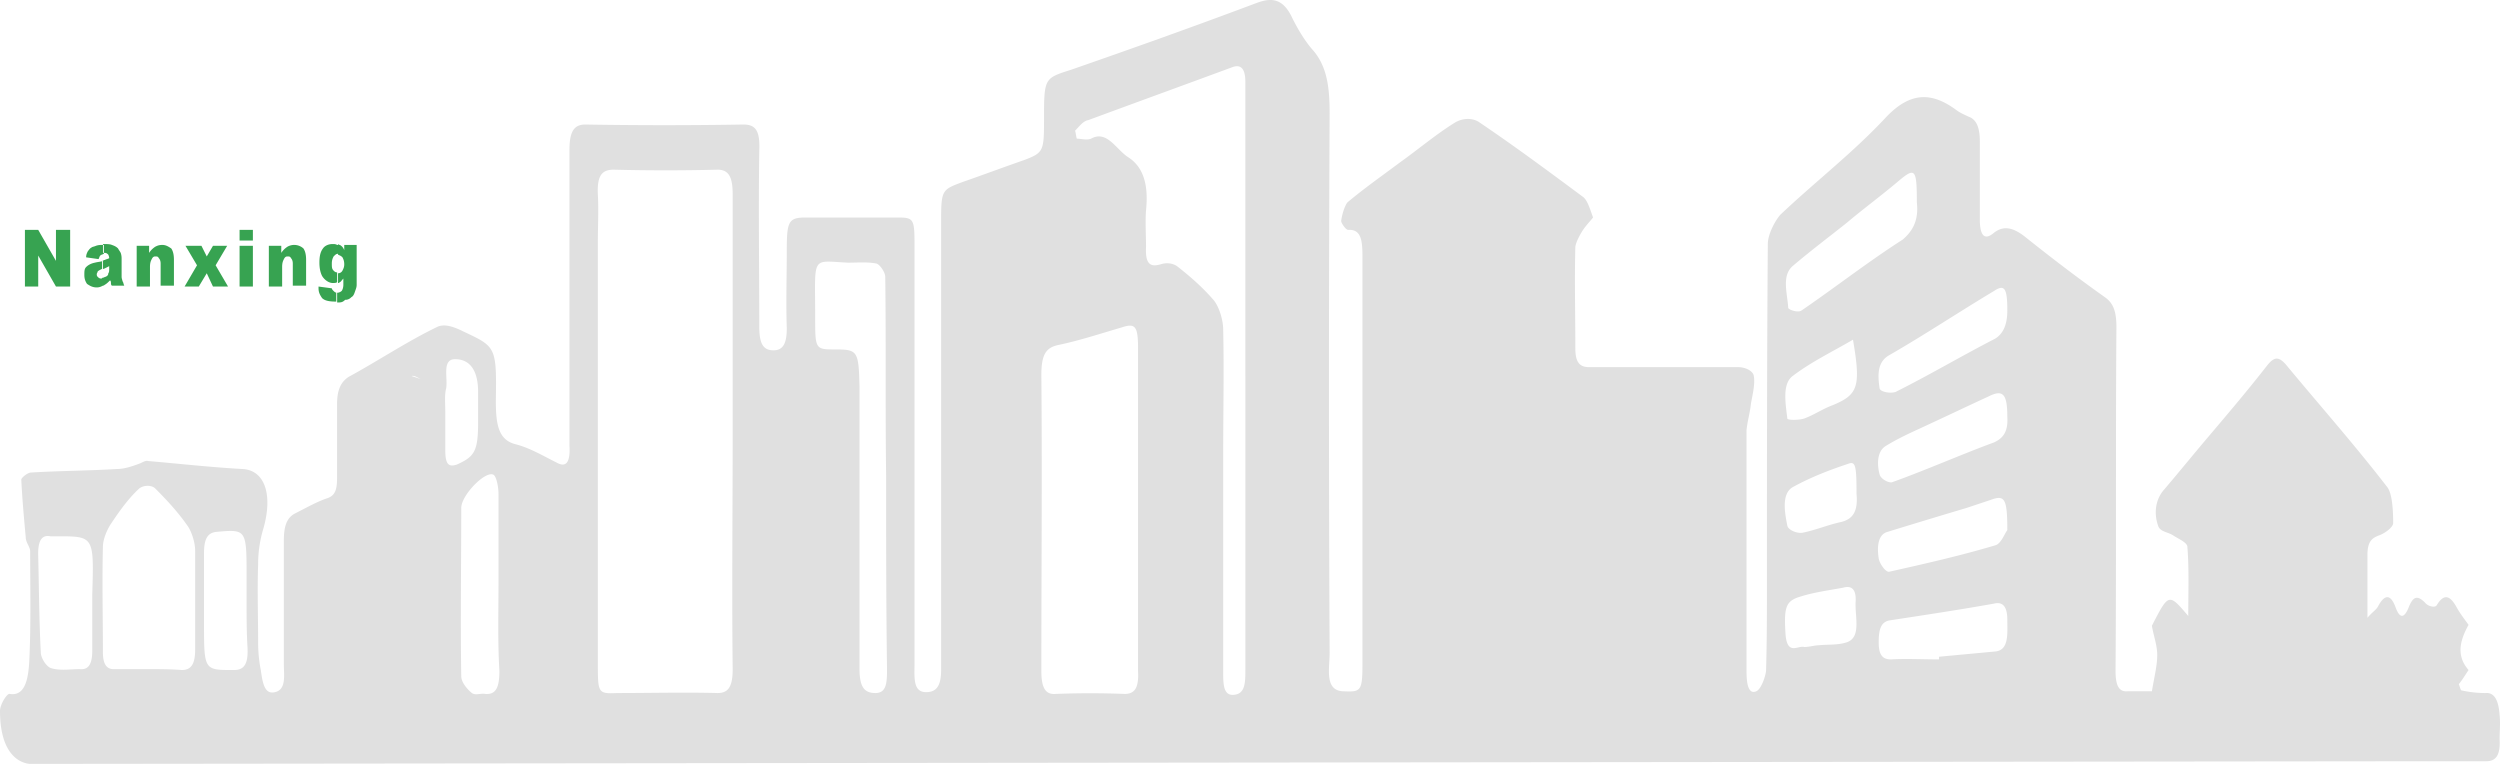 <svg width="252" height="77" fill="none" xmlns="http://www.w3.org/2000/svg"><path d="M3.13 77C3.04 77 0 77.09 0 71.644c0-.625.716-1.785.984-1.696 1.61.268 1.877-1.696 1.967-3.303.179-3.66.09-7.409.09-11.068 0-.447-.448-.893-.448-1.429-.179-1.964-.358-3.927-.447-5.802 0-.178.626-.714.984-.714 2.86-.179 5.811-.179 8.672-.357.716 0 1.52-.268 2.236-.536.268-.089.626-.357.894-.267 3.13.267 6.259.624 9.478.803 2.235.09 3.129 2.5 2.145 5.98a12.5 12.5 0 00-.536 3.66c-.09 2.59 0 5.178 0 7.856 0 .892.089 1.874.268 2.767.179 1.25.358 2.5 1.43 2.231 1.163-.267.895-1.696.895-2.856V54.505c0-1.428.268-2.32 1.162-2.767 1.073-.535 2.146-1.16 3.219-1.517.804-.268.983-.893.983-2.053v-7.41c0-1.428.358-2.231 1.163-2.767 2.95-1.606 5.901-3.57 8.852-4.998.804-.447 1.877 0 2.771.446 3.22 1.517 3.308 1.517 3.219 6.962 0 2.41.268 3.928 1.967 4.374 1.43.358 2.772 1.16 4.202 1.875.984.536 1.342-.178 1.252-1.696V15.14c0-1.875.447-2.589 1.61-2.589 5.275.09 10.64.09 15.915 0 1.251 0 1.698.625 1.609 2.678-.09 5.891 0 11.783 0 17.674 0 1.696.358 2.41 1.43 2.41.984 0 1.342-.714 1.342-2.231-.09-2.589 0-5.267 0-7.855 0-2.946.179-3.303 1.967-3.303h9.12c1.699 0 1.788.09 1.788 2.767v42.222c0 1.339-.179 2.856 1.162 2.856.984 0 1.52-.535 1.52-2.231v-44.9c0-3.481 0-3.481 2.146-4.285 2.057-.714 4.202-1.517 6.259-2.231 1.877-.714 1.967-.893 1.967-3.928 0-4.374 0-4.285 2.772-5.177 6.169-2.143 12.428-4.374 18.597-6.695 1.431-.536 2.682-.625 3.666 1.517.626 1.25 1.341 2.41 2.146 3.303 1.341 1.607 1.609 3.66 1.609 6.249a5552.09 5552.09 0 000 54.45c0 1.518-.536 3.75 1.341 3.84 1.878.088 1.968 0 1.968-3.036V25.941c0-1.607-.09-2.857-1.431-2.767-.268 0-.716-.715-.716-.893.09-.714.358-1.518.626-1.875 1.699-1.428 3.488-2.678 5.276-4.017 1.878-1.339 3.666-2.856 5.543-4.016.716-.447 1.699-.536 2.415-.09 3.576 2.41 7.063 4.999 10.55 7.588.447.357.715 1.339.983 2.053-.357.446-.715.803-1.072 1.339-.269.446-.626 1.07-.716 1.606-.089 3.393 0 6.785 0 10.266 0 1.517.537 1.875 1.431 1.875h15.021c.536 0 1.341.267 1.52.803.179.803-.09 1.874-.269 2.856-.089.893-.357 1.786-.447 2.678v24.369c0 1.16.179 2.321.984 1.964.447-.178.894-1.339.984-2.053.089-2.946.089-5.98.089-8.926 0-11.337 0-22.763.089-34.1 0-.981.716-2.32 1.252-2.945 3.576-3.392 7.332-6.248 10.729-9.908 2.504-2.589 4.65-2.41 7.064-.625.357.268.805.446 1.162.625.805.268 1.163 1.07 1.163 2.5v7.854c0 1.607.447 2.143 1.341 1.429 1.073-.893 2.056-.536 3.129.267 2.682 2.143 5.365 4.196 8.137 6.16.894.624 1.162 1.517 1.162 3.035-.089 11.515 0 23.03-.089 34.634 0 1.518.357 2.142 1.251 2.053h2.414c.269-1.607.537-2.588.537-3.66 0-.981-.358-1.874-.537-2.945 1.699-3.303 1.699-3.303 3.666-.982 0-2.5.09-4.731-.089-6.963 0-.446-.894-.803-1.431-1.16-.536-.357-1.341-.357-1.52-.982-.447-1.25-.268-2.678.626-3.66 1.52-1.785 3.04-3.66 4.56-5.445 1.967-2.321 3.934-4.642 5.812-7.052.715-.893 1.162-.893 1.877-.09 3.398 4.107 6.885 8.035 10.193 12.32.537.624.626 2.41.626 3.659 0 .446-.894 1.071-1.431 1.25-.715.267-1.162.625-1.162 1.964v6.337c.537-.625.894-.803 1.073-1.16.626-1.16 1.252-1.34 1.788.178.447 1.16.895.982 1.342-.178.447-1.071.894-1.071 1.609-.357.268.357.984.535 1.162.268.805-1.34 1.431-.893 2.057.267.357.625.715 1.072 1.162 1.696-.894 1.607-1.252 3.125 0 4.553-.358.535-.626.982-.983 1.428.089.179.178.625.268.625a11.11 11.11 0 002.414.268c.983-.09 1.341.892 1.43 2.231.09.804 0 1.607 0 2.41.09 1.607-.357 2.232-1.341 2.232h-5.186L3.13 77zm70.724-33.474V19.603c0-1.696-.358-2.5-1.52-2.5-3.487.09-6.974.09-10.461 0-1.162 0-1.7.536-1.61 2.5.09 1.607 0 3.213 0 4.82v42.4c0 3.036 0 3.125 1.967 3.036 3.398 0 6.706-.09 10.104 0 1.073 0 1.52-.625 1.52-2.41-.09-7.945 0-15.89 0-23.923zm34.512-30.35c.09.268.09.535.179.803.447 0 .983.179 1.43 0 1.61-.892 2.504 1.071 3.756 1.875 1.52.982 2.057 2.767 1.788 5.356-.089 1.16 0 2.5 0 3.66-.089 1.785.447 2.053 1.431 1.785.536-.179 1.162-.179 1.699.178 1.251.982 2.503 2.053 3.665 3.392.537.625.984 1.964.984 3.035.09 4.107 0 8.302 0 12.408v22.227c0 1.25.09 2.232 1.073 2.142 1.162-.089 1.162-1.25 1.162-2.588V8.266c0-1.339-.447-1.785-1.251-1.517-4.829 1.785-9.746 3.57-14.574 5.356-.537.089-.895.625-1.342 1.07zm6.349 38.294V35.135c0-2.232-.269-2.589-1.61-2.142-2.146.624-4.292 1.338-6.438 1.785-1.251.268-1.699.982-1.699 3.035.09 9.908 0 19.817 0 29.814 0 1.607.358 2.41 1.431 2.321a90.91 90.91 0 016.974 0c1.073 0 1.431-.714 1.342-2.32V51.47zM89.321 47.9c-.089-6.695.001-13.3-.088-19.995 0-.447-.537-1.25-.895-1.34-.894-.178-1.877-.089-2.861-.089-3.755-.178-3.308-.803-3.308 5.445 0 3.303 0 3.303 2.057 3.303 2.235 0 2.324.179 2.413 3.75v28.474c0 1.874.537 2.41 1.61 2.41 1.162 0 1.162-1.16 1.162-2.5-.09-6.427-.09-12.943-.09-19.46zM14.933 67.449c0 .089 0 .089 0 0 1.162 0 2.235 0 3.397.089.894 0 1.341-.536 1.341-2.053v-9.998c0-.803-.357-1.874-.715-2.41-.983-1.428-2.146-2.678-3.308-3.838-.358-.357-1.162-.357-1.61 0-1.072.982-1.967 2.231-2.86 3.57-.358.536-.805 1.518-.805 2.321-.09 3.57 0 7.052 0 10.623 0 1.16.358 1.696 1.073 1.696h3.487zM50.249 58.7v-8.927c0-.625-.179-1.607-.447-1.874-.715-.625-3.308 1.964-3.308 3.303 0 5.623-.09 11.336 0 16.96 0 .625.626 1.339 1.073 1.696.357.268.894 0 1.341.089 1.073.09 1.43-.625 1.43-2.32-.178-3.036-.089-5.982-.089-8.927zm142.969-38.295c0-3.481-.179-3.57-1.968-2.053-1.698 1.428-3.397 2.678-5.096 4.106-1.788 1.429-3.576 2.768-5.365 4.285-1.251.982-.625 2.767-.536 4.285 0 .178.983.535 1.341.268 3.397-2.321 6.706-4.91 10.193-7.142 1.162-.982 1.61-2.142 1.431-3.749zm2.235 46.06V66.2c1.878-.179 3.844-.357 5.722-.536 1.341-.178 1.162-1.785 1.162-3.213 0-1.518-.625-1.786-1.341-1.607-3.487.625-7.064 1.16-10.551 1.696-.894.179-1.072.982-1.072 2.232 0 1.428.536 1.696 1.251 1.696 1.52-.09 3.13 0 4.829 0zm6.884-35.17c0-2.231-.268-2.677-1.341-1.963-3.576 2.142-7.063 4.463-10.64 6.516-1.162.714-1.073 2.053-.894 3.303.089.357 1.073.535 1.609.357 3.398-1.696 6.706-3.66 10.014-5.356.894-.536 1.252-1.517 1.252-2.856zm0 22.138c0-3.213-.268-3.57-1.699-3.035l-2.413.803a883.37 883.37 0 00-7.958 2.41c-.984.268-1.073 1.518-.894 2.679.089.535.715 1.428 1.072 1.339 3.577-.804 7.153-1.607 10.73-2.678.536-.179.894-1.16 1.162-1.518zm0-11.426c0-2.32-.446-2.767-1.877-2.053-2.325 1.071-4.56 2.142-6.885 3.214-1.162.535-2.325 1.07-3.487 1.785-.894.536-.894 1.874-.626 2.856.089.447.894.893 1.252.804 3.487-1.25 6.885-2.767 10.282-4.017.984-.446 1.431-1.16 1.341-2.589zM9.299 60.843v-.893c.179-5.891.179-5.891-3.487-5.891h-.716c-.894-.179-1.251.446-1.251 1.785.089 3.303.09 6.606.268 9.909 0 .624.626 1.517 1.073 1.606.894.268 1.878.09 2.861.09.894.089 1.252-.536 1.252-1.875v-4.73zm15.558-.179v-2.41c0-4.91 0-4.91-3.04-4.641-.895.089-1.253.714-1.253 2.142v6.963c0 4.91 0 4.82 3.04 4.82 1.074 0 1.431-.714 1.342-2.321-.09-1.517-.09-3.035-.09-4.553zm162.28-10.89c0-2.767-.089-3.303-.804-3.035-1.878.625-3.755 1.34-5.544 2.321-1.251.625-.894 2.589-.626 3.928.09.446.984.803 1.52.714 1.341-.268 2.593-.803 3.845-1.071 1.162-.268 1.788-.982 1.609-2.857zm-3.755 15.264c.894-.089 1.788 0 2.682-.267 1.61-.447.895-2.589.984-4.107.09-1.517-.626-1.606-1.252-1.428-1.43.268-2.861.447-4.292.893-1.52.446-1.698 1.071-1.52 3.838.179 2.143 1.252 1.072 1.878 1.25.537 0 1.073-.178 1.52-.178zm3.398-30.796c-2.146 1.25-4.202 2.232-6.08 3.66-1.073.803-.715 2.767-.537 4.285 0 .178 1.163.178 1.699 0 .984-.357 1.878-.982 2.862-1.34 2.592-1.07 2.861-1.874 2.056-6.605zm-141.895 7.23s-.09 0 0 0V45.4c0 1.429.357 1.696 1.162 1.429 1.788-.804 2.146-1.34 2.146-4.285v-3.035c0-2.142-.805-3.303-2.325-3.303-1.341 0-.715 1.875-.894 2.946-.179.625-.09 1.517-.09 2.32zm111.137-8.747v-1.071 1.07zm0 9.73v-1.072 1.072zM42.56 38.259c-.358-.09-.716-.446-1.073-.357l1.073.357z" fill="#E0E0E0"/><path fill-rule="evenodd" clip-rule="evenodd" d="M33.984 30.491v-.982c.18 0 .358-.09.448-.178.09-.09.178-.357.178-.625v-.625c-.178.178-.268.357-.357.357-.09.09-.09.09-.18.09v-.983a.49.49 0 00.448-.268c.09-.178.179-.357.179-.624 0-.357-.09-.536-.179-.714-.178-.179-.268-.179-.447-.268V24.6c.09.089.179.089.179.089.179.09.358.268.447.535v-.535h1.252v4.017c0 .268-.09.446-.18.714-.089.268-.178.446-.357.535a.812.812 0 01-.626.268c-.268.268-.447.268-.805.268zm0-5.802c-.178-.09-.268-.09-.447-.09-.447 0-.804.18-.983.447-.268.357-.357.803-.357 1.428 0 .536.089.982.268 1.34.268.445.715.713 1.072.713.18 0 .358 0 .447-.089v-.982c-.178 0-.268-.09-.357-.178-.179-.179-.179-.357-.179-.715 0-.357.09-.535.179-.714.179-.178.268-.268.447-.268v-.892h-.09zm0 4.82c-.178 0-.268-.09-.357-.178-.09-.09-.179-.179-.179-.268l-1.34-.179v.179c0 .446.178.714.357.982.268.267.715.357 1.43.357v-.893h.09zm-23.604-.714v-.803c.09 0 .179-.09.268-.09.179-.089.268-.178.268-.357.09-.089.09-.268.09-.446v-.268l-.537.268h-.089v-.803c.09-.09.09-.09.178-.09.18-.089.27-.089.448-.178 0-.179-.09-.357-.09-.357-.089-.09-.179-.179-.357-.179h-.179V24.6c.358 0 .715 0 .894.089.268.09.447.178.626.357.09.178.179.268.268.446.09.268.09.447.09.625v1.785c0 .179.089.357.089.447.09.089.09.267.179.446h-1.252c-.09-.09-.09-.179-.09-.268 0-.089 0-.178-.09-.268-.178.179-.357.357-.535.447-.09.089-.179.089-.179.089zm3.398-4.017h1.251v.714c.179-.268.358-.446.626-.625.179-.089.358-.178.716-.178.357 0 .625.178.893.357.18.268.269.625.269 1.16v2.589h-1.341v-2.232c0-.267-.09-.446-.179-.535-.09-.179-.18-.179-.358-.179-.179 0-.268.09-.357.268-.09.179-.18.357-.18.803v1.964h-1.34v-4.106zm4.917 0h1.61l.536 1.071.626-1.07h1.43l-1.162 1.963 1.252 2.142h-1.52l-.626-1.339-.805 1.34h-1.43l1.252-2.143-1.163-1.964zm5.454-1.607h1.342v1.072h-1.342V23.17zm0 1.607h1.342v4.106h-1.342v-4.106zm2.951 0h1.252v.714c.179-.268.357-.446.625-.625a1.387 1.387 0 011.61.179c.18.268.268.625.268 1.16v2.589h-1.341v-2.232c0-.267-.09-.446-.179-.535-.089-.179-.179-.179-.358-.179-.178 0-.268.09-.357.268-.09.179-.18.357-.18.803v1.964H27.1v-4.106zM2.512 23.171h1.34l1.789 3.125V23.17h1.43v5.713h-1.43L3.853 25.76v3.124H2.512v-5.713zm7.868 1.518c-.268 0-.447 0-.715.09-.18.088-.358.088-.447.178-.18.089-.269.267-.358.357-.09.178-.179.357-.179.625l1.252.178c.09-.178.09-.268.178-.357.09-.09.18-.09.358-.179v-.892h-.089zm0 1.607c-.179.089-.447.089-.805.178-.447.09-.715.268-.894.447-.179.178-.179.446-.179.803 0 .357.09.625.269.892.268.179.536.358.983.358.268 0 .447-.09.626-.179v-.803c-.09 0-.09.089-.179.089-.179 0-.268-.09-.357-.179-.09-.089-.09-.178-.09-.267 0-.09.09-.179.09-.268.089-.09.268-.179.447-.268v-.803h.089z" fill="#37A351"/></svg>